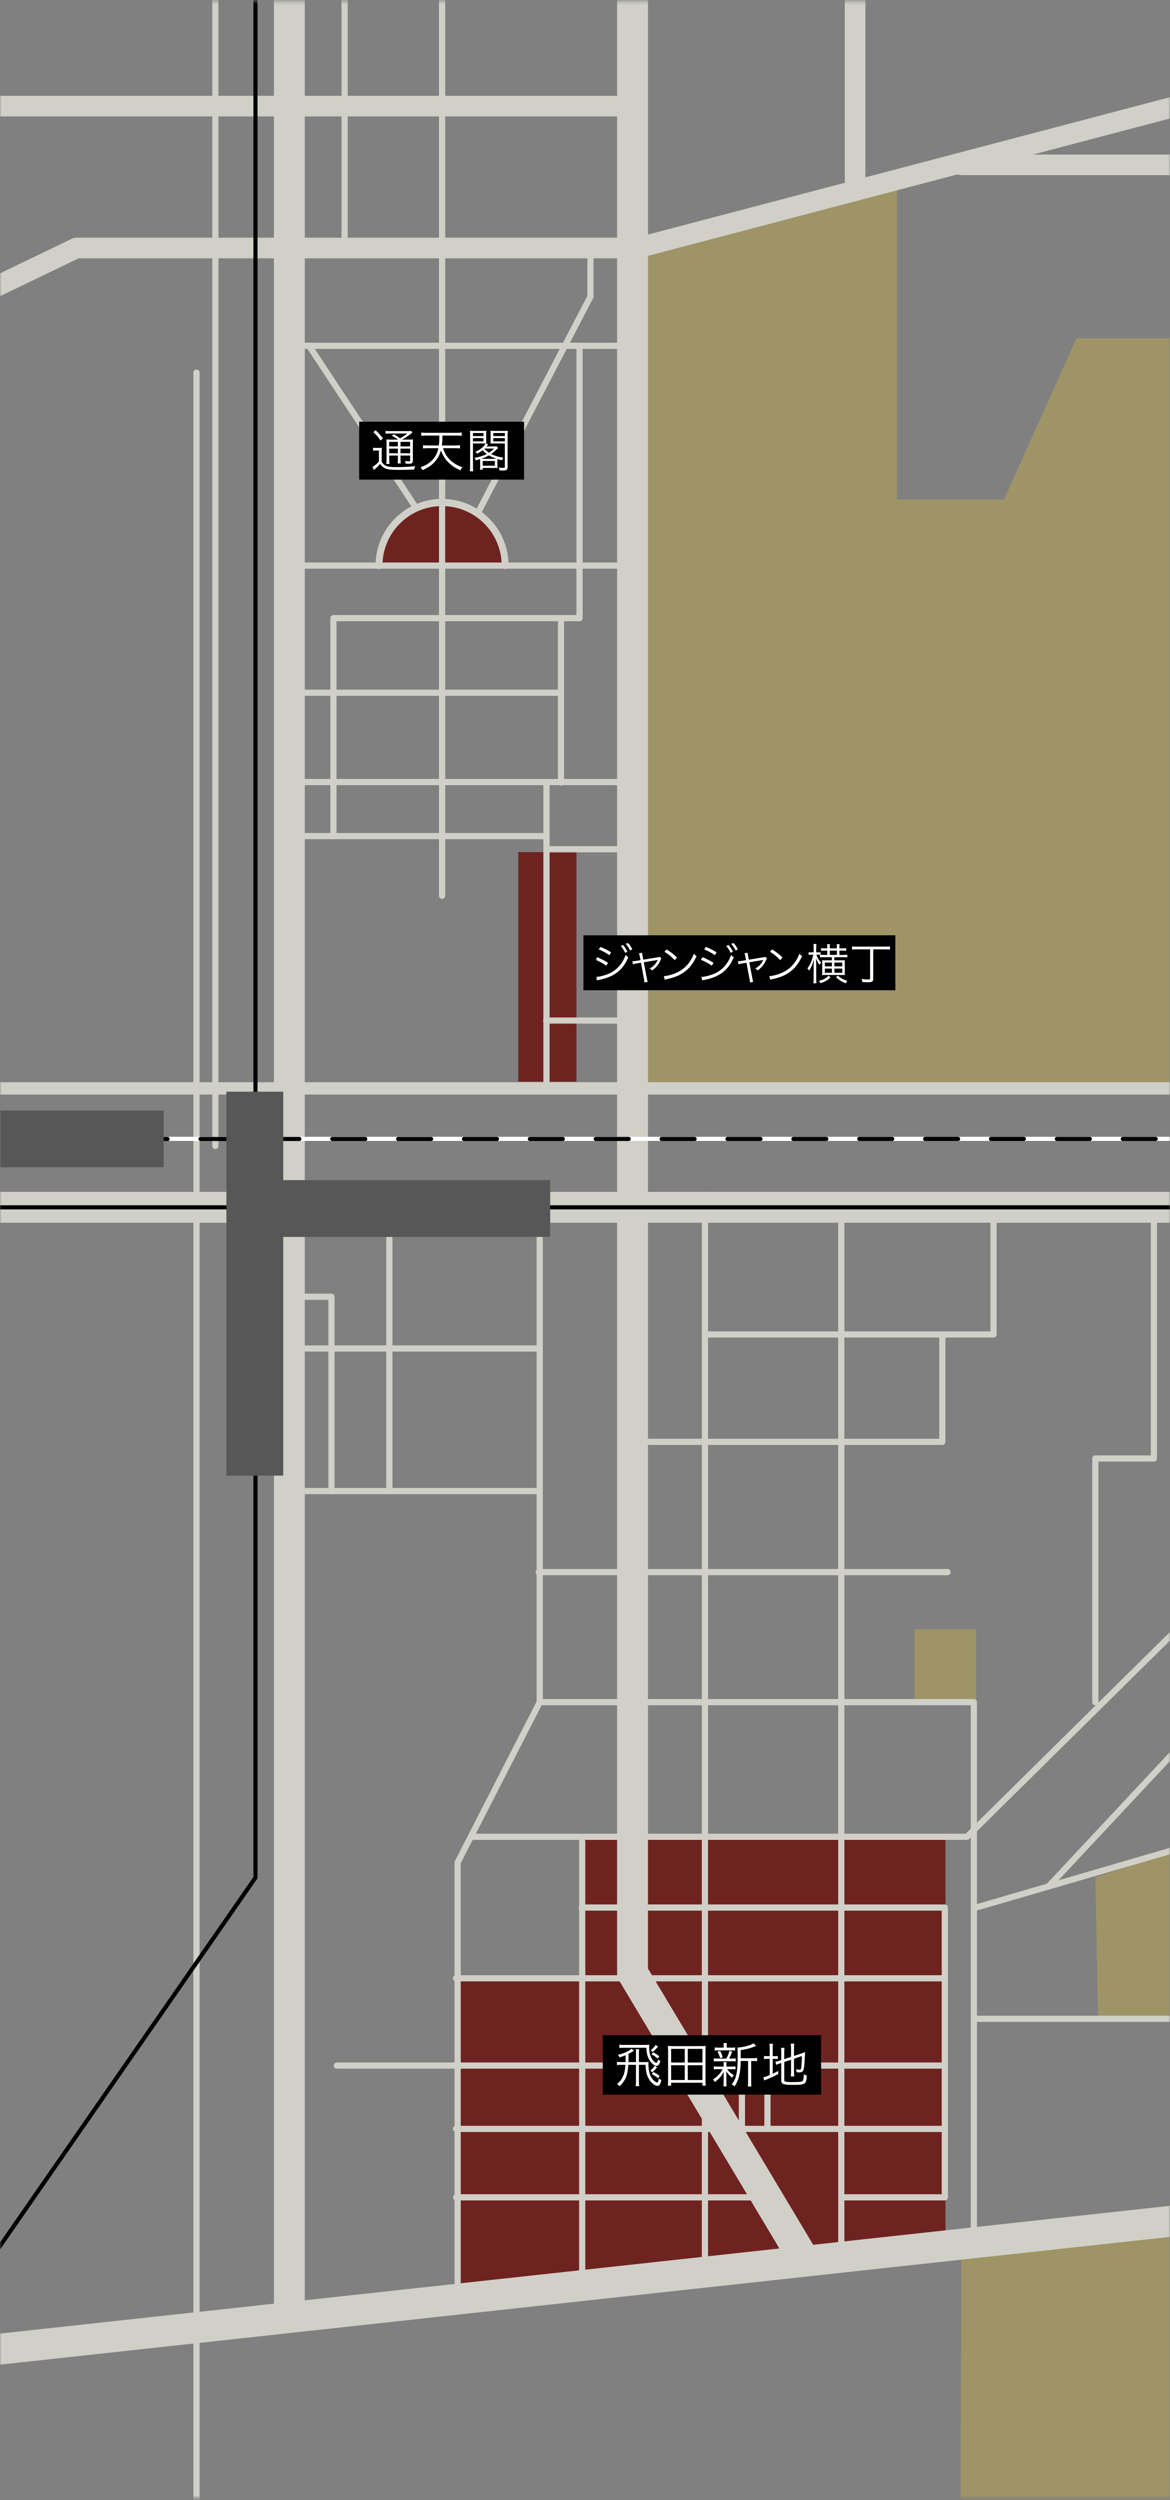 <svg width="375" height="801" fill="none" xmlns="http://www.w3.org/2000/svg"><rect width="100%" height="100%" fill="#808080" stroke="none"/><mask id="a" style="mask-type:alpha" maskUnits="userSpaceOnUse" x="0" y="0" width="375" height="801"><path fill="#D9D9D9" d="M0 .335h375v800H0z"/></mask><g mask="url(#a)"><mask id="b" style="mask-type:luminance" maskUnits="userSpaceOnUse" x="-63" y="-96" width="457" height="917"><path d="M394-95.665H-63v916h457v-916z" fill="#fff"/></mask><g mask="url(#b)"><path d="M187.083 588.034v45.344h-39.926v99.143l155.875-13.807v-130.68H187.083zm-2.332-315.025H166.1v73.551h18.651v-73.551z" fill="#6F2320"/><mask id="c" style="mask-type:luminance" maskUnits="userSpaceOnUse" x="-42" y="-64" width="763" height="960"><path d="M720.84-63.324H-41.102V895.37H720.84V-63.324z" fill="#fff"/></mask><g mask="url(#c)"><path d="M121.489 181.223c.053-11.148 9.145-20.136 20.299-20.084 11.082.052 20.051 9.012 20.103 20.084" fill="#6F2320"/><path d="M445.602 284.043v-65.228h-44.957v-33.553h44.957v-45.429h-26.458l-7.569-31.456h-66.546l-23.255 51.702h-34.289V57.573l-84.75 20.26v270.82h267.921l34.685-18.682v-45.928h-59.739zm-132.763 237.95h-19.741v23.376h19.741v-23.376zm38.231 79.463l.876 45.843 44.244-.466v-60.13l-45.12 14.758v-.005zm-43.138 204.308l.114-86.06 244.895-30.785 36.307 116.845H307.927h.005z" fill="#9E9466"/><path d="M659.626 391.775h-695.75a4.953 4.953 0 01-4.955-4.941 4.954 4.954 0 014.946-4.951h695.759a4.953 4.953 0 014.955 4.941 4.953 4.953 0 01-4.946 4.951h-.009z" fill="#D0D0C8"/><path d="M62.984 895.37a.989.989 0 01-.99-.989V119.372c0-.547.443-.989.99-.989.548 0 .99.442.99.989v775.009a.989.989 0 01-.99.989zm194.154-167.42a4.963 4.963 0 01-4.256-2.406l-54.397-90.906a4.958 4.958 0 01-.7-2.539V-58.34a4.954 4.954 0 014.946-4.951 4.954 4.954 0 014.956 4.941v689.084l53.697 89.73a4.946 4.946 0 01-1.704 6.787 4.925 4.925 0 01-2.542.704" fill="#D0D0C8"/><path d="M-36.128 761.552a4.947 4.947 0 01-.533-9.868l752.013-82.098a4.951 4.951 0 015.46 4.38 4.949 4.949 0 01-4.385 5.455l-752.012 82.103a5.197 5.197 0 01-.543.028zm.01-649.604a3.3 3.3 0 01-1.438-6.269l60.59-29.187a3.327 3.327 0 011.434-.328H203.84l230.395-60.605c.276-.072.557-.11.842-.11h133.249a3.3 3.3 0 013.304 3.296 3.3 3.3 0 01-3.299 3.3h-132.83L205.106 82.652c-.276.071-.557.11-.842.11H25.224l-59.91 28.859a3.326 3.326 0 01-1.432.328zm236.992-74.65H-36.123a3.3 3.3 0 01-3.304-3.296 3.3 3.3 0 013.3-3.3h237.001a3.3 3.3 0 013.304 3.295 3.3 3.3 0 01-3.299 3.3h-.005z" fill="#D0D0C8"/><path d="M110.45 78.818a.99.99 0 01-.99-.989V-58.339a.994.994 0 011.985 0V77.834a.99.99 0 01-.99.989M69.02 368.156a.989.989 0 01-.99-.989V-26.052a.989.989 0 111.98 0v393.219a.989.989 0 01-.99.989zM92.741 742.67a5.016 5.016 0 01-4.95-5.079V-58.207a4.947 4.947 0 014.774-5.122 4.948 4.948 0 015.127 4.77v796.155a5.016 5.016 0 01-4.95 5.079M566.46 56.113H308.069a3.3 3.3 0 010-6.596H566.46a3.3 3.3 0 013.299 3.3 3.296 3.296 0 01-3.299 3.296z" fill="#D0D0C8"/><path d="M470.656 350.693h-506.78a1.978 1.978 0 110-3.957h506.276l136.814-73.937a1.985 1.985 0 012.685.799 1.98 1.98 0 01-.8 2.683l-137.257 74.174c-.29.157-.614.238-.942.238m-364.415 128.04a.988.988 0 01-.99-.989v-61.267H90.285a.996.996 0 01-.971-1.013.994.994 0 01.97-.97h15.953c.547 0 .99.442.99.989v62.256a.989.989 0 01-.99.989m18.556.005a.988.988 0 01-.99-.989v-88.356a.99.99 0 111.98 0v88.351a.99.99 0 01-.99.99m21.889 259.809a.99.99 0 01-.991-.99V596.729c0-.157.038-.309.11-.452l26.201-51.146V389.392a.994.994 0 011.985-.043v156.02a.995.995 0 01-.109.452l-26.202 51.146v140.581a.99.99 0 01-.99.99" fill="#D0D0C8"/><path d="M172.183 433.047H91.275a.993.993 0 01-.043-1.983h80.951a.993.993 0 11.043 1.983h-.043zm0 45.687H90.78a.993.993 0 01-.043-1.984h81.446a.994.994 0 011.014.971.994.994 0 01-.971 1.013h-.043zm130.369 184.065h-194.52a.993.993 0 11-.043-1.983h194.563a.993.993 0 11.043 1.983h-.043zm0-27.956h-156.37a.994.994 0 01-1.014-.97.993.993 0 01.971-1.013h156.413a.992.992 0 11.043 1.983h-.043z" fill="#D0D0C8"/><path d="M225.943 725.097a.99.99 0 01-.991-.99V382.89a.993.993 0 01.967-1.013.994.994 0 011.014.971v341.259a.99.99 0 01-.99.99zm43.7-.88a.989.989 0 01-.99-.989V386.396a.99.99 0 111.981 0v336.832a.99.99 0 01-.991.989z" fill="#D0D0C8"/><path d="M309.935 589.5H151.599a.994.994 0 01-1.014-.97.993.993 0 01.971-1.013h157.975l95.151-93.964a.982.982 0 01.695-.285h53.183c.548 0 .991.442.991.984v51.926a.99.99 0 01-.991.989h-28.086a.996.996 0 01-.971-1.013.993.993 0 01.971-.97h27.096v-49.948h-51.788L310.63 589.2a.98.98 0 01-.695.286" fill="#D0D0C8"/><path d="M312.135 720.18a.99.99 0 01-.99-.99V546.358H172.988a.992.992 0 11-.043-1.983h139.19c.547 0 .99.442.99.989v173.821a.99.99 0 01-.99.99m-8.493-215.479h-130.93a.992.992 0 11-.043-1.983h130.973a.993.993 0 11.043 1.983h-.043zm-1.618-41.734h-99.288a.995.995 0 01-.971-1.013.993.993 0 01.971-.97h98.298v-33.34a.996.996 0 011.014-.97c.528.01.957.438.971.97v34.329a.989.989 0 01-.99.989" fill="#D0D0C8"/><path d="M318.438 428.558h-92.49a.995.995 0 01-.971-1.013.993.993 0 01.971-.97h91.5v-38.31a.996.996 0 011.014-.97c.528.01.957.438.971.97v39.299a.989.989 0 01-.99.989m32.627 117.805a.989.989 0 01-.99-.989V467.29c0-.547.443-.989.99-.989h17.78v-76.847a.99.99 0 01.991-.989c.547 0 .99.442.99.989v77.836a.99.99 0 01-.99.99H352.06v77.089a.988.988 0 01-.99.989zM186.607 733.982a.99.99 0 01-.99-.99V589.976a.99.99 0 111.981 0v143.016a.99.99 0 01-.991.99z" fill="#D0D0C8"/><path d="M301.691 683.093H146.182a.994.994 0 01-1.014-.97.993.993 0 01.971-1.013h155.552a.993.993 0 011.014.97.993.993 0 01-.971 1.013h-.043z" fill="#D0D0C8"/><path d="M302.823 705.018h-33.18a.997.997 0 01-.971-1.013.995.995 0 01.971-.971h32.19v-90.867H186.455a.995.995 0 01-.971-1.013.993.993 0 01.971-.97h116.368c.547 0 .99.442.99.989v92.846a.989.989 0 01-.99.989m-57.043.01h-99.598a.997.997 0 01-.971-1.013.994.994 0 01.971-.97h99.598a.993.993 0 011.014.97.993.993 0 01-.972 1.013h-.042z" fill="#D0D0C8"/><path d="M237.791 682.312a.988.988 0 01-.99-.989v-19.514a.996.996 0 011.014-.97c.528.01.957.438.971.97v19.514a.989.989 0 01-.99.989m8.179 0a.99.99 0 01-.991-.989v-19.514a.997.997 0 011.014-.97c.529.01.957.438.971.97v19.514a.988.988 0 01-.99.989m173.165-34.49H312.835a.993.993 0 11-.043-1.983h106.352a.995.995 0 01.971 1.013.993.993 0 01-.971.97zm-106.309-35.65a.989.989 0 01-.276-1.941l106.309-30.98a1.1 1.1 0 01.277-.038h121.514a.996.996 0 01.971 1.013.993.993 0 01-.971.97H419.287l-106.171 30.942a.912.912 0 01-.276.039m-38.77-547.78a3.296 3.296 0 01-3.299-3.296V-58.34a3.3 3.3 0 013.299-3.3 3.3 3.3 0 013.304 3.295V61.102a3.296 3.296 0 01-3.299 3.295h-.005zM141.688 287.985a.989.989 0 01-.99-.989V-44.562a.993.993 0 011.985 0v331.558a.988.988 0 01-.99.989" fill="#D0D0C8"/><path d="M336.056 605.408a.99.99 0 01-.724-1.664l69.593-74.398a.984.984 0 01.723-.314h13.496a.996.996 0 01.971 1.013.994.994 0 01-.971.97h-13.067l-69.298 74.084a.984.984 0 01-.723.314M175.12 268.885H90.285a.993.993 0 01-.043-1.983h84.878a.992.992 0 11.043 1.983h-.043zm28.158-157.094H93.488a.993.993 0 01-.043-1.983H203.28a.993.993 0 11.043 1.983h-.043z" fill="#D0D0C8"/><path d="M133.181 163.479a.997.997 0 01-.828-.443l-34.118-51.692a.99.99 0 011.652-1.09l34.122 51.693a.988.988 0 01-.823 1.532m20.08 1.65a.99.99 0 01-.881-1.445l35.87-68.876V79.845a.992.992 0 011.985-.042V95.05c0 .157-.038.314-.11.457l-35.979 69.085a.99.99 0 01-.881.533" fill="#D0D0C8"/><path d="M161.891 182.322c-.609 0-1.1-.49-1.1-1.099-.004-10.539-8.564-19.076-19.113-19.071-10.539.005-19.084 8.542-19.089 19.071a1.097 1.097 0 01-1.076 1.123 1.097 1.097 0 01-1.123-1.075v-.048c-.048-11.752 9.449-21.321 21.212-21.368 11.754-.048 21.327 9.426 21.389 21.168v.2c0 .609-.491 1.099-1.1 1.099z" fill="#D0D0C8"/><path d="M203.279 182.213H92.742a.993.993 0 01-.043-1.983h110.58a.994.994 0 011.014.97.993.993 0 01-.971 1.013h-.043z" fill="#D0D0C8"/><path d="M106.87 268.305a.989.989 0 01-.99-.989V198.05c0-.547.443-.989.99-.989h77.88v-86.26a.995.995 0 01.972-1.013.995.995 0 011.014.971v87.291a.99.99 0 01-.991.989h-77.88v68.277a.989.989 0 01-.99.989" fill="#D0D0C8"/><path d="M179.8 222.952H92.513a.996.996 0 01-.97-1.013.994.994 0 01.97-.97H179.8a.995.995 0 01.971 1.013.993.993 0 01-.971.97zm22.254 28.612H92.517a.994.994 0 01-1.014-.971.994.994 0 01.971-1.013h109.58a.993.993 0 11.043 1.984h-.043z" fill="#D0D0C8"/><path d="M175.154 349.637a.989.989 0 01-.99-.989V250.57a.993.993 0 011.985 0v98.073a.989.989 0 01-.99.989m4.641-97.92a.988.988 0 01-.99-.989V198.05a.997.997 0 011.014-.97c.528.01.956.438.971.97v52.673a.99.99 0 01-.991.989" fill="#D0D0C8"/><path d="M203.279 273.09h-28.158a.996.996 0 01-.971-1.013.995.995 0 01.971-.971h28.158c.547.015.98.467.971 1.013a.995.995 0 01-.971.971zm0 54.879h-28.158a.993.993 0 11-.043-1.983h28.201a.993.993 0 011.014.97.993.993 0 01-.972 1.013h-.042z" fill="#D0D0C8"/><path d="M659.626 387.49h-695.75a.659.659 0 11-.004-1.317h695.754a.66.66 0 01.004 1.322l-.004-.005z" fill="#000"/><path d="M-9.403 893.739a.66.66 0 01-.661-.661l-.067-159.806a.66.66 0 01.12-.375l91.233-131.522V-58.34a.659.659 0 011.318-.005V601.59a.667.667 0 01-.119.376l-91.233 131.52.066 159.597a.662.662 0 01-.657.661" fill="#000"/><path d="M639.656 365.551h-675.78a.658.658 0 010-1.318h675.775a.66.66 0 01.662.661.666.666 0 01-.657.662v-.005z" fill="#fff"/><path d="M623.814 365.551h-10.559a.658.658 0 010-1.318h10.559c.366 0 .661.3.656.661a.658.658 0 01-.656.657zm-21.118 0h-10.558a.658.658 0 010-1.318h10.558a.66.66 0 01.005 1.322m-21.117 0h-10.559a.663.663 0 01-.666-.656c0-.366.29-.661.657-.666h10.563a.658.658 0 010 1.318m-21.117 0h-10.559a.66.66 0 01-.005-1.322h10.564a.658.658 0 010 1.317m-21.117 0h-10.559a.66.66 0 01-.005-1.317h10.564a.66.66 0 01.661.661.665.665 0 01-.657.661m-21.117 0h-10.558a.658.658 0 010-1.318h10.558a.66.66 0 01.005 1.322m-21.117 0h-10.559a.658.658 0 010-1.317h10.559a.66.66 0 01.005 1.322m-21.118 0h-10.563a.658.658 0 010-1.317h10.559a.659.659 0 010 1.317m-21.118 0h-10.558a.66.66 0 01-.005-1.322h10.563c.367 0 .662.3.657.661a.657.657 0 01-.657.656m-21.117 0H423.21a.658.658 0 010-1.317h10.558a.66.66 0 01.005 1.322m-21.117 0h-10.559a.658.658 0 010-1.317h10.559a.658.658 0 010 1.317zm-21.117 0H380.98a.658.658 0 010-1.317h10.559a.66.66 0 01.004 1.322m-21.117 0h-10.559a.656.656 0 01-.656-.661c0-.362.295-.656.656-.656h10.559a.658.658 0 010 1.317zm-21.117 0H338.75a.657.657 0 01-.657-.661c0-.362.295-.656.657-.656h10.559a.658.658 0 010 1.317zm-21.117 0h-10.559a.66.66 0 01-.005-1.322h10.564a.659.659 0 010 1.317m-21.118 0h-10.558a.658.658 0 010-1.317h10.558a.66.66 0 01.005 1.322m-21.117 0h-10.559a.658.658 0 010-1.317h10.559a.66.66 0 01.662.661.665.665 0 01-.657.661m-21.117 0h-10.559a.658.658 0 010-1.318h10.559a.66.66 0 01.004 1.322m-21.117 0h-10.559a.66.66 0 01-.661-.661c0-.361.295-.656.657-.661h10.563a.66.66 0 01.005 1.322m-21.117 0h-10.559a.658.658 0 010-1.317h10.559a.658.658 0 010 1.317zm-21.118 0h-10.558a.658.658 0 010-1.317h10.558c.367 0 .662.3.657.661a.657.657 0 01-.657.656zm-21.117 0h-10.558a.658.658 0 010-1.317h10.558a.66.66 0 01.005 1.322m-21.117 0h-10.559a.658.658 0 010-1.317h10.559c.366 0 .661.29.666.656 0 .366-.29.661-.657.666m-21.117 0h-10.559a.656.656 0 01-.656-.661c0-.362.295-.656.656-.656h10.559a.658.658 0 010 1.317zm-21.117 0h-10.559a.657.657 0 01-.657-.661c0-.362.295-.656.657-.656h10.559a.659.659 0 11.005 1.317m-21.118 0H85.382a.659.659 0 11-.005-1.317H95.94a.658.658 0 010 1.317zm-21.117 0H64.265a.656.656 0 01-.657-.661c0-.362.295-.656.657-.656h10.558a.66.66 0 01.662.661.665.665 0 01-.657.661m-21.117 0H43.152a.658.658 0 010-1.318h10.559a.658.658 0 010 1.318zm-21.117 0H22.035a.658.658 0 010-1.318h10.559a.658.658 0 010 1.318zm-21.118 0H.918a.658.658 0 010-1.318h10.558a.658.658 0 010 1.318zm-21.117 0h-10.558a.658.658 0 010-1.318h10.558a.658.658 0 010 1.318z" fill="#000"/><path d="M90.78 349.771H72.56v123.017h18.22V349.771zm-38.316 6.02h-88.587v18.201h88.587v-18.201z" fill="#575757"/><path d="M176.344 378.111H77.256v18.201h99.088v-18.201z" fill="#575757"/><path d="M286.971 299.676h-99.969v17.597h99.969v-17.597z" fill="#000"/><mask id="d" style="mask-type:luminance" maskUnits="userSpaceOnUse" x="190" y="301" width="97" height="18"><path d="M286.014 301.807h-95.203v16.222h95.203v-16.222z" fill="#fff"/></mask><g mask="url(#d)"><mask id="e" style="mask-type:luminance" maskUnits="userSpaceOnUse" x="190" y="301" width="97" height="18"><path d="M286.014 301.807h-95.203v16.222h95.203v-16.222z" fill="#fff"/></mask><g mask="url(#e)" fill="#fff"><path d="M191.363 306.686a22.33 22.33 0 013.508 1.793l-.538.937c-.814-.633-2.404-1.489-3.522-1.888l.552-.842zm-.357 6.306h.081c.785 0 2.332-.356 3.632-.856 2.666-.98 4.803-3.258 5.798-6.183.333.357.495.495.857.747-1.738 4.181-4.584 6.345-9.554 7.286-.305.072-.333.072-.538.138l-.276-1.132zm1.437-9.602a21.004 21.004 0 013.423 1.741l-.566.922c-.772-.608-2.609-1.602-3.399-1.835l.538-.828h.004zm7.236-.633c.61.747.995 1.323 1.409 2.141l-.69.413c-.347-.732-1.009-1.75-1.409-2.192l.69-.357v-.005zm1.547-.746c.633.756.981 1.27 1.438 2.14l-.69.399a10.708 10.708 0 00-1.424-2.164l.676-.37v-.005zm3.833 4.413c-.138-.689-.138-.718-.262-1.008l1.009-.152c0 .276.015.318.153 1.032l.219 1.189 4.641-.761c.305-.057.428-.081.595-.167l.581.509c-.124.181-.181.276-.319.609-.595 1.393-1.423 2.387-2.68 3.244-.262-.291-.386-.386-.748-.595 1.214-.704 1.905-1.436 2.5-2.649a.654.654 0 01.057-.124 3.895 3.895 0 01-.357.081l-4.113.676.995 5.188c.092.504.179.867.261 1.089l-1.061.195c0-.333-.029-.623-.124-1.103l-.966-5.227-1.366.233c-.581.081-.843.152-1.2.276l-.195-.98c.442 0 .704-.028 1.285-.123l1.323-.219-.219-1.213h-.009zm7.702 6.321c1.075-.042 2.732-.47 4.017-1.06 2.666-1.189 4.513-3.215 5.632-6.14.319.428.457.552.843.813-1.105 2.402-2.39 4.014-4.213 5.27-1.424.965-2.847 1.531-5.151 2.054-.371.081-.486.11-.828.219l-.305-1.16.005.004zm.885-8.551c1.476.937 2.333 1.612 3.328 2.592l-.719.856a15.385 15.385 0 00-3.285-2.706l.676-.747v.005zm11.525 2.492c1.2.485 2.419 1.103 3.509 1.793l-.538.937c-.814-.633-2.404-1.489-3.523-1.888l.552-.842zm-.357 6.306h.081c.786 0 2.333-.356 3.632-.856 2.666-.98 4.804-3.258 5.799-6.183.333.357.495.495.857.747-1.738 4.181-4.585 6.345-9.555 7.286-.304.072-.333.072-.538.138l-.276-1.132zm1.438-9.602a21.004 21.004 0 013.423 1.741l-.567.922c-.771-.608-2.609-1.602-3.399-1.835l.538-.828h.005zm7.236-.633c.609.747.995 1.323 1.409 2.141l-.69.413c-.348-.732-1.01-1.75-1.409-2.192l.69-.357v-.005zm1.547-.746c.633.756.981 1.27 1.438 2.14l-.691.399a10.66 10.66 0 00-1.423-2.164l.676-.37v-.005zm3.846 4.413c-.138-.689-.138-.718-.262-1.008l1.01-.152c0 .276.014.318.152 1.032l.219 1.189 4.641-.761c.305-.057.429-.081.595-.167l.581.509c-.124.181-.181.276-.319.609-.595 1.393-1.423 2.387-2.68 3.244-.262-.291-.386-.386-.747-.595 1.214-.704 1.904-1.436 2.499-2.649a.654.654 0 01.057-.124 3.895 3.895 0 01-.357.081l-4.113.676.995 5.188c.092.504.179.867.262 1.089l-1.062.195c0-.333-.028-.623-.124-1.103l-.966-5.227-1.366.233c-.581.081-.843.152-1.2.276l-.195-.98c.443 0 .704-.028 1.285-.123l1.324-.219-.219-1.213h-.01zm7.703 6.321c1.076-.042 2.732-.47 4.018-1.06 2.665-1.189 4.517-3.215 5.631-6.14.319.428.457.552.843.813-1.105 2.402-2.39 4.014-4.213 5.27-1.424.965-2.847 1.531-5.151 2.054-.371.081-.485.11-.828.219l-.305-1.16.005.004zm.885-8.551c1.476.937 2.333 1.612 3.328 2.592l-.719.856a15.385 15.385 0 00-3.285-2.706l.676-.747v.005zm15.376 1.721c-.276-.014-.485-.028-.718-.028h-.472c.372 1.061.8 1.779 1.533 2.568a4.3 4.3 0 00-.523.676c-.486-.676-.734-1.132-1.119-2.126.028.566.043 1.326.071 2.292v4.152c0 .747.029 1.213.081 1.598h-.995c.057-.414.081-.856.081-1.598v-3.833c0-.343.029-1.104.081-2.279-.4 1.408-.485 1.627-.771 2.279a8.013 8.013 0 01-.771 1.393c-.21-.357-.291-.48-.552-.747.885-1.089 1.518-2.577 1.904-4.375h-.538c-.4 0-.748.028-.967.057v-.856c.234.043.51.057.967.057h.647v-1.27c0-.785-.014-1.089-.071-1.422h.966c-.057.347-.071.733-.071 1.408v1.284h.495c.4 0 .633-.014.885-.057v.813c.443.043.705.057 1.228.057h.924v-1.379h-.624c-.609 0-1.037.014-1.352.057v-.856c.386.043.843.067 1.367.067h.609v-.276c0-.509-.014-.747-.071-1.061h.937a7.224 7.224 0 00-.057 1.061v.276h2.28v-.248c0-.485-.014-.732-.057-1.089h.938c-.057.305-.071.566-.071 1.089v.248h.799c.51 0 1.024-.029 1.381-.067v.856c-.305-.043-.771-.057-1.352-.057h-.828v1.379h1.133c.661 0 1.104-.028 1.409-.071v.87a10.495 10.495 0 00-1.381-.071h-2.789v1.008h2.361c.485 0 .733-.014 1.023-.043a9.263 9.263 0 00-.043.994v2.745c0 .456.015.77.043 1.036a9.892 9.892 0 00-1.023-.042h-5.26c-.429 0-.734.014-1.01.042.029-.275.043-.58.043-.979v-2.802c0-.371-.014-.718-.043-.994a8.96 8.96 0 001.01.043h2.113v-1.008h-2.404c-.581 0-1.061.014-1.395.057v-.828h.019zm3.342 7.23c-.952.965-1.671 1.379-3.204 1.864a3.718 3.718 0 00-.523-.761c.871-.205 1.299-.357 1.918-.704.51-.29.748-.471 1.186-.951l.623.552zm-1.809-4.747v1.227h2.266v-1.227h-2.266zm0 1.931v1.351h2.266v-1.351h-2.266zm3.866-5.755h-2.281v1.38h2.281v-1.38zm1.713 5.051v-1.227h-2.527v1.227h2.527zm0 2.055v-1.351h-2.527v1.351h2.527zm-1.409.908c1.01.885 1.6 1.213 3.038 1.684a4.36 4.36 0 00-.51.799c-1.533-.676-1.904-.913-3.123-1.945l.595-.538zm6.047-8.414c-.634 0-1.01.015-1.491.081v-1.046c.415.057.872.081 1.476.081h9.169c.623 0 1.061-.029 1.49-.081v1.046c-.457-.057-.9-.081-1.49-.081h-3.866v9.327c0 .994-.319 1.213-1.728 1.213-.609 0-1.118-.029-1.794-.11-.043-.442-.081-.608-.219-.979a10.25 10.25 0 002.099.204c.524 0 .633-.067.633-.442v-9.217h-4.279v.004z"/></g></g><path d="M167.961 135.119H115.12v18.548h52.841v-18.548z" fill="#000"/><mask id="f" style="mask-type:luminance" maskUnits="userSpaceOnUse" x="118" y="136" width="47" height="19"><path d="M164.529 136.889h-45.6v17.34h45.6v-17.34z" fill="#fff"/></mask><g mask="url(#f)"><mask id="g" style="mask-type:luminance" maskUnits="userSpaceOnUse" x="118" y="136" width="47" height="19"><path d="M164.529 136.889h-45.6v17.34h45.6v-17.34z" fill="#fff"/></mask><g mask="url(#g)" fill="#fff"><path d="M119.576 143.433c.31.057.576.076 1.048.076h.68c.443 0 .753-.014 1.11-.076-.058.443-.077.842-.077 1.551v2.891c.281.604.576.914 1.195 1.27.648.386 1.609.519 3.661.519 2.276 0 4.132-.105 5.889-.309a5.604 5.604 0 00-.338 1.089 146 146 0 01-4.765.104c-2.923 0-3.795-.104-4.737-.589-.533-.281-.9-.619-1.419-1.313-.457.547-.604.694-1.004 1.075-.238.204-.295.266-.548.499-.161.133-.204.176-.414.352l-.5-.961c.548-.252 1.329-.898 2.095-1.726v-3.538h-.885c-.443 0-.695.014-.991.071v-.989.004zm.795-5.574c1.005.928 1.595 1.579 2.362 2.611l-.753.681c-.723-1.075-1.299-1.755-2.289-2.683l.68-.604v-.005zm7.174 2.978c-.547-.428-1.299-.885-1.961-1.237l.666-.471c.767.457 1.167.723 1.981 1.313 1.123-.633 1.49-.885 2.29-1.551h-5.475c-.681 0-1.061.015-1.476.077v-.928c.415.076.795.09 1.567.09h5.15c.886 0 1.209-.014 1.505-.057l.371.533a4.13 4.13 0 00-.371.281 16.588 16.588 0 01-2.938 1.959h1.919c.814 0 1.271-.014 1.609-.076-.043.414-.057.942-.057 1.812v4.865c0 .928-.238 1.137-1.271 1.137-.338 0-.591 0-1.033-.028a3.297 3.297 0 00-.205-.857c.486.077.828.105 1.223.105.338 0 .415-.057.415-.414v-1.431h-3.085v.927c0 .752.028 1.194.09 1.593h-1.018c.057-.385.09-.87.09-1.593v-.927h-2.775v1.136c0 .766.028 1.194.09 1.551h-1.047c.057-.371.09-.828.09-1.551v-4.66c0-.885-.014-1.299-.057-1.665.414.057.9.076 1.595.076h2.142l-.024-.009zm-2.804.737v1.46h2.776v-1.46h-2.776zm0 3.657h2.776v-1.488h-2.776v1.488zm3.618-2.197h3.085v-1.46h-3.085v1.46zm3.085.709h-3.085v1.488h3.085v-1.488zm10.549-.147c.533 1.579 1.09 2.549 2.023 3.524 1.076 1.136 2.39 1.945 4.175 2.596-.281.338-.4.533-.604.99-1.862-.828-3.204-1.77-4.356-3.068-.781-.87-1.405-1.978-1.904-3.362-.443 1.607-1.181 2.92-2.304 4.023-.943.961-1.933 1.593-3.618 2.345-.205-.442-.31-.59-.634-.913 1.905-.68 3.352-1.665 4.309-2.92.709-.942 1.152-1.931 1.404-3.215h-3.337c-.605 0-1.109.028-1.566.09v-1.046c.442.057.899.09 1.566.09h3.485c.147-1.089.161-1.417.19-3.172h-4.161c-.766 0-1.223.028-1.637.104v-1.089c.385.072.928.105 1.637.105h9.683c.695 0 1.238-.029 1.638-.105v1.089c-.415-.076-.872-.104-1.638-.104h-4.546c-.014 1.636-.057 2.226-.176 3.172h4.236c.662 0 1.11-.029 1.581-.09v1.046a12.93 12.93 0 00-1.581-.09h-3.865zm11.911 4.365c0-.28-.014-.604-.028-.856l-1.386.385c-.104-.323-.176-.456-.414-.78 1.638-.294 2.761-.651 3.942-1.255-.514-.385-.767-.604-1.328-1.208-.591.456-1.005.708-1.8 1.122a2.186 2.186 0 00-.5-.647c1.533-.632 2.628-1.517 3.247-2.611-.5-.028-.767-.028-1.271-.028h-2.775v7.253c0 .842.028 1.298.09 1.65h-1.09c.057-.399.09-.842.09-1.65v-9.688c0-.723-.014-1.18-.057-1.636.429.043.843.057 1.552.057h2.199c.667 0 1.11-.014 1.505-.057-.029.428-.043.827-.043 1.403v1.369c0 .562.014.99.043 1.342-.105-.015-.134-.015-.238-.015l.828.252c-.238.324-.309.414-.533.681h1.975c.548 0 .962-.029 1.209-.077l.515.562a23.33 23.33 0 00-.457.456 12 12 0 01-1.771 1.46c1.152.604 2.304.942 3.899 1.194a2.852 2.852 0 00-.372.828c-.723-.162-.976-.238-1.49-.386-.014.205-.028.533-.028.842v1.18c0 .352.014.618.042.87-.309-.029-.68-.043-1.137-.043h-3.604v.547h-.871c.043-.28.057-.647.057-1.122v-1.394zm-2.318-8.242h3.38v-.975h-3.38v.975zm0 1.698h3.38v-1.046h-3.38v1.046zm6.731 5.588c.252 0 .619 0 .843-.014a12.182 12.182 0 01-2.466-1.089 12.68 12.68 0 01-2.452 1.089c.371.014.471.014.724.014h3.351zm-3.604 2.212h3.899V147.7h-3.899v1.517zm.5-5.441c.414.471.828.827 1.504 1.284.667-.442 1.005-.709 1.652-1.341h-3.099l-.057.057zm7.484 5.778c0 .975-.296 1.194-1.552 1.194-.253 0-.681-.014-1.033-.043a3.093 3.093 0 00-.253-.913c.576.091.991.119 1.314.119.533 0 .633-.076.633-.428v-7.4h-3.099c-.604 0-1.109.014-1.504.043.029-.443.043-.795.043-1.342v-1.369c0-.533-.014-.942-.043-1.403.428.043.795.057 1.504.057h2.509c.709 0 1.124-.014 1.552-.057-.057.532-.076.96-.076 1.636v9.911l.005-.005zm-4.589-9.835h3.703v-.975h-3.703v.975zm0 1.698h3.703v-1.046h-3.703v1.046z"/></g></g><path d="M263.17 652.093h-69.979v19.024h69.979v-19.024z" fill="#000"/><mask id="h" style="mask-type:luminance" maskUnits="userSpaceOnUse" x="196" y="653" width="64" height="19"><path d="M259.76 653.919h-62.761v17.897h62.761v-17.897z" fill="#fff"/></mask><g mask="url(#h)"><mask id="i" style="mask-type:luminance" maskUnits="userSpaceOnUse" x="196" y="653" width="64" height="19"><path d="M259.76 653.919h-62.761v17.897h62.761v-17.897z" fill="#fff"/></mask><g mask="url(#i)" fill="#fff"><path d="M200.502 660.706c.015-.409.015-1.156.015-2.207-.672.276-1.114.428-1.966.671-.181-.381-.257-.518-.534-.809.9-.18 1.538-.38 2.376-.746.914-.381 1.309-.623 1.98-1.189l.824.561c-.79.547-1.128.747-1.752 1.065 0 1.627 0 1.855-.029 2.649h2.423v-2.787c0-.732-.014-1.036-.061-1.341h1.066c-.048.366-.062.699-.062 1.341v2.787h1.842c.457 0 .7-.014 1.219-.062-.014.2-.014.457-.014.852 0 .989.181 2.221.409 2.934.319.942.79 1.703 1.385 2.236.41.366.81.594 1.019.594.229 0 .395-.409.505-1.279.304.228.485.318.823.428-.304 1.446-.609 1.902-1.28 1.902-.562 0-1.371-.504-2.071-1.308-.533-.594-.976-1.398-1.247-2.235-.276-.851-.395-1.646-.457-3.196h-2.133v5.298c0 .637.029 1.08.09 1.536h-1.128c.062-.395.091-.823.091-1.522v-5.312h-2.466c-.091 1.645-.291 2.739-.624 3.714-.409 1.127-.976 1.931-2.161 3.168-.319-.381-.429-.471-.809-.733.99-.851 1.342-1.308 1.813-2.254.519-1.08.733-2.021.853-3.895h-1.095c-.638 0-1.171.028-1.6.09v-1.051c.367.062.809.091 1.6.091h1.156v.009zm-.366-4.613c-.776 0-1.143.014-1.628.09v-1.079c.471.061.899.09 1.675.09h6.446c.505 0 .9-.014 1.509-.076a3.45 3.45 0 00-.076.823c0 1.75.381 3.105 1.128 4.061.41.533.914.928 1.171.928.214 0 .367-.291.533-1.051.276.199.486.318.791.428-.353 1.141-.7 1.598-1.281 1.598-.685 0-1.766-.942-2.375-2.084-.548-1.003-.791-2.068-.853-3.728h-7.04zm10.449 6.282c-.519.657-.866 1.004-1.552 1.598l-.562-.594c.686-.58 1.005-.927 1.4-1.522l.714.518zm.319-6.648a10.548 10.548 0 01-1.752 1.75l-.581-.595c.7-.547 1.081-.96 1.6-1.688l.733.533zm-1.585 1.84c.837.428 1.156.623 1.994 1.265l-.504.747c-.686-.609-1.067-.866-1.981-1.37l.486-.637.005-.005zm.104 6.302c.867.456 1.248.699 1.995 1.265l-.519.775c-.623-.594-1.038-.884-1.98-1.37l.504-.67zm15.724 4.37v-.927h-10.04v.927h-1.066c.062-.547.09-1.065.09-1.764v-9.45c0-.561-.028-1.037-.076-1.522a15.41 15.41 0 001.752.076h8.65c.671 0 1.157-.014 1.737-.076-.062.471-.076.913-.076 1.522v9.45c0 .699.029 1.246.091 1.764h-1.067.005zm-10.04-7.409h4.37v-4.366h-4.37v4.366zm0 5.602h4.37V661.7h-4.37v4.732zm5.332-5.602h4.708v-4.366h-4.708v4.366zm0 5.602h4.708V661.7h-4.708v4.732zm9.616-3.472c-.595 0-.885.015-1.247.091v-1.004c.352.076.657.091 1.281.091h1.856v-.809c0-.2-.028-.442-.076-.623h1.019a2.667 2.667 0 00-.062.623v.809h1.676c.533 0 .837-.015 1.233-.091v.989c-.353-.061-.657-.076-1.233-.076h-1.448c.581.809 1.005 1.204 2.147 1.931a3.79 3.79 0 00-.533.823c-.99-.837-1.309-1.189-1.904-2.102.029.333.048.775.062 1.341v2.207c0 .533.014.899.076 1.308h-1.052c.062-.395.091-.809.091-1.308v-2.159c0-.367.014-.761.047-1.265-.623 1.307-1.495 2.311-2.88 3.376a2.959 2.959 0 00-.581-.851 10.23 10.23 0 001.981-1.674c.457-.518.685-.837 1.109-1.627h-1.566.004zm2.714-3.395c.533-.899.809-1.584 1.019-2.497l.914.29c-.367.913-.686 1.612-1.038 2.207h.9c.58 0 .885-.015 1.232-.076v1.017c-.38-.062-.685-.076-1.232-.076h-4.523c-.595 0-.914.014-1.266.076v-1.017c.333.061.657.076 1.266.076h2.728zm1.552-3.501c.623 0 .914-.014 1.28-.076v1.018c-.409-.062-.699-.076-1.295-.076h-3.898c-.638 0-.929.014-1.324.076v-1.018c.353.062.672.076 1.343.076h1.523v-.409c0-.485-.014-.732-.076-1.065h1.114c-.062.318-.076.561-.076 1.065v.409h1.418-.009zm-3.49 3.363c-.257-.852-.457-1.322-.866-2.041l.809-.304c.429.761.61 1.218.867 2.055l-.81.29zm10.435.028c.686 0 1.052-.028 1.4-.09v1.051c-.381-.062-.714-.076-1.343-.076h-.561v6.634c0 .761.014 1.142.09 1.522h-1.171c.062-.394.09-.775.09-1.522v-6.634h-2.389v.594c-.015 2.026-.334 4.081-.867 5.465a7.807 7.807 0 01-1.128 2.083c-.319-.304-.485-.442-.866-.637 1.461-1.798 1.918-3.929 1.918-9.008 0-1.722-.028-2.373-.076-2.816h.181c.809 0 2.361-.304 3.608-.699.638-.214 1.019-.38 1.4-.656l.776.851c-.138.048-.153.048-.548.214-1.266.519-2.423.809-4.384 1.127v2.602h3.87v-.005zm5.437-2.935c0-.713-.029-1.246-.091-1.688h1.128c-.061.485-.09.942-.09 1.703v2.268h.428c.638 0 .929-.014 1.219-.076v.989a9.263 9.263 0 00-1.233-.061h-.409v4.779c.657-.304.928-.442 1.723-.884l.09.927c-1.475.823-2.208 1.156-3.932 1.855-.214.076-.442.181-.609.257l-.257-1.051c.547-.091.942-.229 2.042-.685v-5.203h-.562c-.637 0-.885.014-1.28.09v-1.037c.352.076.657.091 1.28.091h.562v-2.283l-.009.009zm4.66 9.86c0 .366.091.485.457.58.367.104 1.052.138 2.452.138 2.147 0 2.789-.091 3.032-.443.2-.275.305-.975.319-2.054.352.214.533.29.976.395-.181 2.815-.457 2.996-4.418 2.996-3.151 0-3.78-.229-3.78-1.418v-5.583l-.333.105c-.852.29-.914.318-1.266.485l-.276-1.037a6.015 6.015 0 001.323-.304l.548-.181v-2.388c0-.637-.029-1.113-.091-1.55h1.143a10.65 10.65 0 00-.091 1.507v2.131l2.181-.732v-2.816c0-.594-.029-.96-.091-1.417h1.128c-.062.442-.09.885-.09 1.431v2.497l2.347-.775c.471-.152.79-.29 1.204-.471a95.043 95.043 0 01-.243 4.081c-.104 1.355-.304 1.993-.699 2.221-.277.152-.562.214-1.095.214-.138 0-.319-.014-.671-.048a3.603 3.603 0 00-.229-.96c.409.09.809.138 1.171.138s.428-.076.505-.519c.104-.561.181-1.688.242-3.847l-2.527.865v4.2c0 .609.028 1.018.09 1.46h-1.128c.062-.428.09-.851.09-1.474v-3.867l-2.18.732v5.708z"/></g></g></g></g></g></svg>